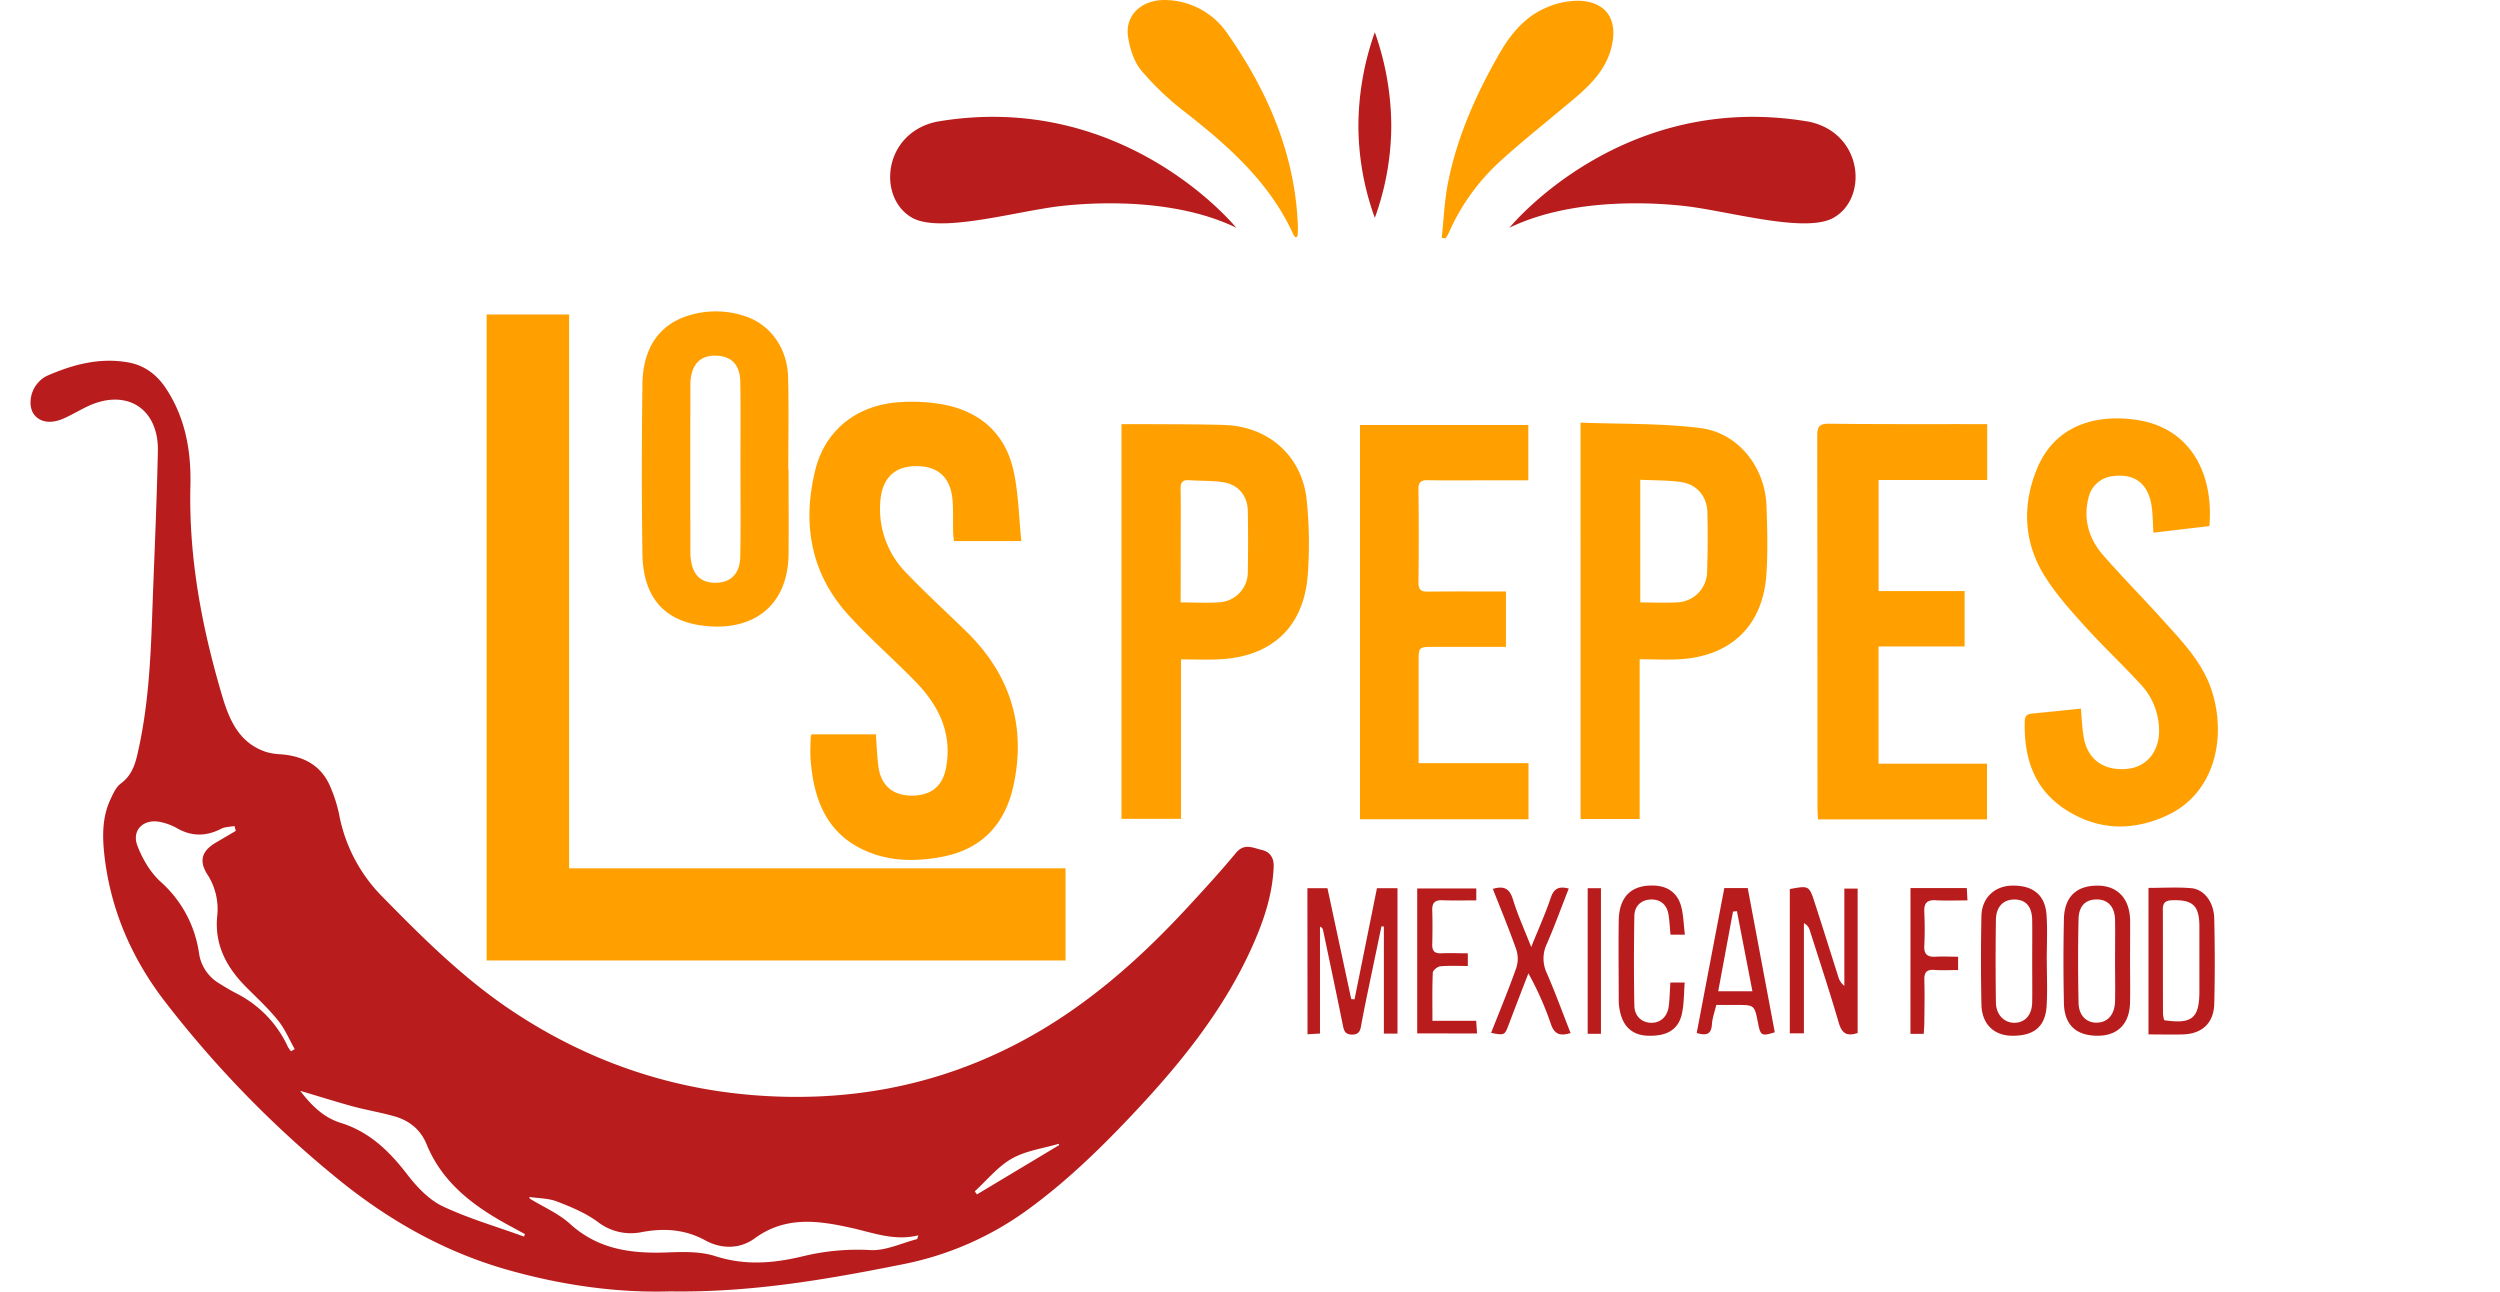 <svg xmlns="http://www.w3.org/2000/svg" fill="none" viewBox="0 0 737 381"><path fill="#B91C1C" d="M197.539 380.701c-15.766.477-32.144-1.852-48.245-6.451-18.901-5.412-35.525-15.004-50.6-27.429a315.871 315.871 0 0 1-50.348-51.928c-9.566-12.527-15.662-26.628-17.526-42.355-.646-5.638-.788-11.405 1.696-16.772.8-1.723 1.664-3.742 3.103-4.787 2.993-2.174 4.16-5.334 4.89-8.611 3.128-13.463 3.857-26.984 4.347-40.743.568-16.204 1.342-32.409 1.684-48.619.264-12.74-9.431-18.662-20.94-13.108-2.412 1.167-4.715 2.58-7.179 3.612-3.683 1.536-6.844.884-8.482-1.471-1.639-2.354-1.084-6.657 1.29-9.211a8.1 8.1 0 0 1 2.503-1.981c7.682-3.373 15.61-5.521 24.087-4.005 4.799.858 8.43 3.618 11.095 7.65 5.773 8.715 7.463 18.585 7.218 28.616-.529 21.287 3.367 41.858 9.386 62.126 2.135 7.18 5.057 13.831 12.96 16.456 1.419.399 2.88.626 4.354.678 6.715.535 11.979 3.283 14.636 9.779a42.12 42.12 0 0 1 2.503 7.934 46.56 46.56 0 0 0 12.882 24.397c11.966 12.224 24.1 24.255 38.434 33.75 21.636 14.334 45.419 22.681 71.313 24.661 27.267 2.09 53.25-2.657 77.595-15.411 19.185-10.056 35.208-24.106 49.806-39.897 4.884-5.283 9.754-10.592 14.347-16.127 2.464-2.98 4.993-1.497 7.592-.903 2.6.593 3.651 2.496 3.542 5.031-.374 8.515-3.135 16.443-6.599 24.062-8.747 19.236-22.042 35.253-36.46 50.412-9.121 9.586-18.662 18.707-29.396 26.519a93.008 93.008 0 0 1-36.859 16.127c-22.365 4.477-44.736 8.379-68.629 7.999Zm-41.537-27.848.239.542c3.98 2.438 8.444 4.341 11.837 7.431 8.386 7.612 18.204 8.792 28.803 8.386 4.67-.181 9.676-.297 13.998 1.103 8.702 2.8 17.075 2.135 25.661.071a68.329 68.329 0 0 1 20.048-1.864c4.516.251 9.16-2.045 13.74-3.226.11 0 .136-.367.4-1.122-6.979 1.735-13.224-.729-19.648-2.168-9.857-2.199-19.533-3.599-28.661 3.103-4.258 3.122-9.734 3.161-14.463.568-6.018-3.29-12.146-3.671-18.707-2.464a15.922 15.922 0 0 1-13.024-2.993c-3.554-2.626-7.831-4.406-11.998-6.006-2.516-.987-5.457-.929-8.225-1.361ZM69.511 244.945c-.129-.477-.252-.955-.38-1.425-1.29.238-2.736.193-3.871.774-4.477 2.315-8.773 2.361-13.179-.194a16.784 16.784 0 0 0-4.812-1.774c-4.91-1.045-8.534 2.38-6.76 6.999 1.477 3.871 3.799 7.844 6.824 10.599a34.749 34.749 0 0 1 11.334 21.061 12.366 12.366 0 0 0 5.851 8.857c1.722 1.084 3.477 2.142 5.29 3.071a33.125 33.125 0 0 1 15.088 15.746 8.1 8.1 0 0 0 .916 1.258l1.064-.645c-1.587-2.8-2.844-5.864-4.831-8.341-2.742-3.419-5.974-6.451-9.102-9.554-6-5.921-9.812-12.682-8.89-21.474a18.828 18.828 0 0 0-3.005-12.256c-2.439-3.929-1.503-6.787 2.464-9.173 2.006-1.181 4.006-2.348 5.999-3.529Zm84.975 119.603.252-.748c-1.219-.645-2.432-1.329-3.651-1.981-10.786-5.767-20.488-12.649-25.339-24.512-1.741-4.284-5.057-6.935-9.372-8.186-4-1.161-8.154-1.819-12.179-2.91-5.013-1.361-9.967-2.935-15.708-4.644 3.496 4.573 7.096 7.947 11.908 9.437 8.554 2.671 14.405 8.386 19.701 15.276 2.812 3.651 6.334 7.392 10.379 9.321 7.683 3.632 15.972 6.025 24.009 8.947Zm157.74-26.964-.097-.4c-4.638 1.381-9.676 2.026-13.804 4.354-4.129 2.329-7.367 6.38-10.967 9.676l.645.903 24.223-14.533Z"/><path fill="#FFA000" d="M143.462 92.715h24.313v163.267h146.341v27.164H143.462V92.714Z"/><path fill="#FFA000" d="M301.086 159.512h-19.869c-.09-.961-.225-1.871-.238-2.787-.065-3.006.064-6.025-.149-9.031-.483-6.921-4.276-10.392-11.005-10.282-6.354.097-9.934 3.87-10.321 10.676a26.727 26.727 0 0 0 7.696 20.823c5.709 5.973 11.837 11.546 17.739 17.326 12.837 12.566 17.63 27.661 13.857 45.259-2.465 11.488-9.373 18.881-21.114 21.106-7.482 1.413-15.049 1.4-22.171-1.638-11.772-5.025-15.61-15.153-16.539-26.925-.168-2.136-.046-4.297 0-6.451.043-.377.123-.748.238-1.11h18.991c.232 3.135.349 6.212.716 9.264.678 5.644 4.096 8.702 9.605 8.798 5.896.097 9.38-2.696 10.392-8.315 1.865-10.321-2.348-18.468-9.256-25.525-6.451-6.599-13.463-12.676-19.649-19.514-11.115-12.301-13.547-26.977-9.644-42.69 2.954-11.883 12.476-19.249 25.113-19.953 4.37-.287 8.759-.02 13.062.794 10.754 2.187 17.94 8.792 20.275 19.552 1.438 6.586 1.535 13.495 2.271 20.623Zm47.077 34.879v47.019h-17.546V125.026h6.225c8.057.071 16.127 0 24.171.265 13.108.451 22.945 9.282 24.21 22.261.752 7.374.847 14.8.283 22.191-1.251 15.185-10.637 23.829-25.899 24.615-3.722.2-7.431.033-11.444.033Zm-.11-16.804c4.11 0 7.961.251 11.767-.065a8.891 8.891 0 0 0 8.037-8.908c.099-6.021.099-12.029 0-18.024-.077-4.302-2.728-7.657-7.005-8.386-3.348-.561-6.819-.38-10.231-.645-1.987-.148-2.619.645-2.58 2.581.096 5.251.032 10.508.032 15.765l-.02 17.682Zm117.9-52.999c12.05.471 23.822.142 35.356 1.612 11.153 1.413 19.036 11.56 19.443 22.849.245 6.651.419 13.334 0 19.965-.929 15.359-10.38 24.513-25.803 25.345-3.735.2-7.483 0-11.573 0v47.09h-17.417l-.006-116.861Zm17.597 16.843v36.162c3.987 0 7.741.22 11.457-.058a9.144 9.144 0 0 0 8.25-8.837c.194-5.896.22-11.792.078-17.688-.123-4.696-3.103-8.212-7.741-8.896-3.897-.567-7.864-.471-12.044-.683Zm167.777 13.662-16.501 1.936c-.154-2.542-.167-4.967-.464-7.354-.864-6.999-4.954-10.231-11.611-9.296a8.214 8.214 0 0 0-7.096 6.522c-1.568 6.367.226 12.018 4.354 16.772 5.632 6.451 11.708 12.566 17.449 18.952 5.741 6.386 11.992 12.714 14.669 21.287 4.348 13.973.574 30.08-13.288 36.479-10.25 4.735-20.481 4.432-30.048-1.812-9.295-6.077-12.166-15.34-11.895-25.965.045-1.799.936-2.141 2.361-2.277 4.69-.451 9.38-.941 14.192-1.432.271 2.916.348 5.69.819 8.386 1.155 6.703 6.031 10.109 13.082 9.341 5.748-.645 9.463-5.515 9.134-11.973a20.03 20.03 0 0 0-5.334-12.837c-5.464-5.921-11.341-11.456-16.727-17.417-4.225-4.689-8.515-9.476-11.805-14.836-6.09-9.863-6.451-20.72-2.161-31.254 5.193-12.721 16.849-16.127 28.596-14.65 16.991 2.123 23.577 16.314 22.274 31.428Zm-65.558 86.459h-49.826c-.051-1.187-.148-2.315-.148-3.444 0-36.529-.024-73.057-.071-109.585 0-2.806.645-3.645 3.567-3.613 14.192.175 28.383.104 42.575.117h3.961v16.468h-32.009v32.751h25.352v16.339h-25.371v34.544h31.97v16.423Zm-141.813-67.178v16.327h-21.287c-4.458 0-4.458 0-4.458 4.516v29.757H450.6v16.54h-49.67V125.291h49.619v16.314h-12.534c-5.696 0-11.392.077-17.088-.045-2.103-.039-2.793.645-2.767 2.748.111 9.134.111 18.27 0 27.409 0 2.18.774 2.722 2.819 2.696 7.547-.103 15.056-.039 22.977-.039ZM232.475 138.44c0 8.276.059 16.546 0 24.816-.148 15.669-10.85 23.171-25.673 21.132-11.354-1.554-17.23-8.708-17.417-21.094-.239-16.649-.207-33.305 0-49.948.129-10.908 5.076-17.836 13.933-20.429a27.094 27.094 0 0 1 16.469.342c7.289 2.432 12.314 9.392 12.54 17.797.245 9.122.058 18.256.058 27.384h.09Zm-14.191 0c0-8.599.11-17.198-.045-25.803-.084-5.019-2.477-7.522-6.793-7.773-5.077-.297-7.908 2.696-7.921 8.657a9433.9 9433.9 0 0 0 0 49.335 14.81 14.81 0 0 0 .567 4.122c.884 2.999 2.961 4.612 6.128 4.799 4.839.29 7.883-2.335 7.999-7.547.207-8.567.071-17.166.078-25.764l-.013-.026Zm206.733-68.329c.606-5.54.8-11.166 1.935-16.604 2.735-13.579 8.386-26.093 15.256-38.027 3.329-5.748 7.631-10.78 13.927-13.36a23.306 23.306 0 0 1 9.573-1.89c7.741.375 11.128 5.368 9.515 12.999-1.439 6.838-5.986 11.482-11.037 15.765-7.277 6.16-14.798 12.063-21.855 18.475a62.363 62.363 0 0 0-15.276 21.288c-.276.529-.586 1.04-.929 1.528l-1.109-.174Zm-42.936-.097c-.213-.18-.522-.322-.645-.554-6.889-15.411-19.004-26.177-31.95-36.311a84.803 84.803 0 0 1-12.992-12.315c-2.187-2.625-3.413-6.45-3.941-9.96-1.02-6.67 4.425-11.34 11.824-10.837a22.522 22.522 0 0 1 17.417 9.766c11.953 17.134 20.113 35.808 20.829 57.115.011.861-.023 1.723-.103 2.58-.026.168-.239.284-.439.516Z"/><path fill="#B91C1C" d="M385.422 261.844h5.909c2.328 10.844 4.67 21.765 7.012 32.686l.974.078 6.605-32.757h6.058v42.852h-4.013v-31.55l-.716-.071c-1.342 6.425-2.683 12.854-4.025 19.287-.697 3.361-1.381 6.728-1.987 10.102-.277 1.535-.722 2.497-2.58 2.529-2.064 0-2.439-1.052-2.774-2.709-1.89-9.354-3.87-18.708-5.838-28.029a1.292 1.292 0 0 0-.916-1.077v31.505l-3.677.207-.032-43.053Zm162.21 42.691c-3.297 1.09-4.683 0-5.574-3.045-2.664-9.153-5.663-18.21-8.553-27.299a3.31 3.31 0 0 0-1.71-2.045v32.473h-4.16v-42.523c5.625-1.045 5.689-1.065 7.347 4.038 2.361 7.238 4.619 14.508 6.928 21.765a5.088 5.088 0 0 0 1.806 2.735V261.96h3.916v42.575Zm85.737-42.781c4.264 0 8.444-.27 12.572.078 3.871.322 6.716 4.135 6.819 8.966.187 8.386.213 16.772 0 25.119-.149 5.703-3.587 8.851-9.225 9.031-3.309.091-6.625 0-10.166 0v-43.194Zm4.644 39.002c8.212 1.219 10.36-.575 10.367-8.522V273.25c0-6.329-1.935-8.051-8.102-7.851-1.936.065-2.677.787-2.671 2.671.039 10.321 0 20.59.045 30.886.058.611.179 1.214.361 1.8Zm-34.614-17.469c0 4.399.213 8.812-.052 13.198-.361 6.18-3.754 8.947-10.256 8.85-5.342-.077-8.851-3.464-8.967-9.224a643.867 643.867 0 0 1 0-26.074c.123-5.367 3.871-8.85 9.031-8.954 6.18-.122 9.773 2.761 10.167 8.683.296 4.516.058 9.031.058 13.547l.019-.026Zm-4.309.264c0-4.07.051-8.147 0-12.217-.052-4.071-1.839-6.064-5.045-6.154-3.373-.104-5.599 2.057-5.65 5.96a850.152 850.152 0 0 0 0 24.429c.045 3.561 2.457 5.98 5.457 5.948 3.161-.039 5.16-2.284 5.238-6.071.058-3.967 0-7.934 0-11.895Zm28.847-.225c0 4.083.084 8.166 0 12.256-.161 6.257-3.618 9.734-9.508 9.76-6.347 0-9.844-3.141-9.986-9.573-.18-8.27-.18-16.546 0-24.829.142-6.605 3.742-9.934 10.102-9.85 5.806.077 9.334 3.922 9.418 10.321.02 3.954-.019 7.922-.026 11.915Zm-4.418.142c0-4.077.064-8.154 0-12.257-.071-3.812-2.019-5.986-5.219-6.051-3.335-.071-5.444 1.781-5.541 5.716-.194 8.263-.174 16.533 0 24.79.077 3.787 2.419 5.948 5.528 5.806 3.226-.117 5.161-2.51 5.238-6.451.078-3.942-.006-7.683-.006-11.553Zm-115.192-21.662h6.903l7.973 42.517c-3.871 1.206-4.2 1.032-4.942-2.748-1.038-5.316-1.038-5.316-6.379-5.316h-5.922c-.484 2.065-1.174 3.871-1.29 5.774-.2 2.954-1.684 3.322-4.477 2.49 2.683-14.147 5.38-28.274 8.134-42.717Zm3.722 6.806-1.161.122c-1.432 7.709-2.857 15.417-4.361 23.494h10.089c-1.561-8.064-3.064-15.837-4.567-23.616Zm-71.964-6.567c3.477-1.039 5.006.064 5.954 3.18 1.361 4.464 3.322 8.747 5.361 13.953 2.187-5.419 4.212-9.889 5.767-14.521.929-2.761 2.432-3.47 5.302-2.709-2.141 5.457-4.135 10.966-6.45 16.281a9.988 9.988 0 0 0-.039 8.599c2.509 5.774 4.67 11.708 7.031 17.714-3.012.935-4.773.432-5.805-2.651a91.5 91.5 0 0 0-6.638-14.947c-1.935 5.006-3.871 10.005-5.761 15.018-1.238 3.277-1.213 3.29-5.231 2.535 2.522-6.419 5.16-12.74 7.424-19.178a8.722 8.722 0 0 0 0-5.399c-2.102-5.954-4.515-11.786-6.915-17.875Zm56.618 13.488h-4.244c-.181-1.935-.271-3.87-.549-5.722-.445-3.057-2.328-4.689-5.16-4.638-2.832.052-4.89 1.826-4.941 4.864-.149 8.799-.168 17.604 0 26.409.051 3.226 2.283 5.109 5.16 5.071 2.651-.039 4.612-1.89 4.987-4.935.27-2.219.309-4.464.464-6.922h4.238c-.264 3.174-.181 6.309-.851 9.27-1.058 4.664-4.438 6.599-10.089 6.399-4.309-.148-7.096-2.509-8.077-6.883a14.835 14.835 0 0 1-.438-3.18c0-7.947-.116-15.895 0-23.868.116-7.154 3.806-10.643 10.585-10.321 3.871.174 6.722 2.161 7.799 6.051.71 2.612.742 5.412 1.116 8.405Zm-78.911 29.112v-42.729h17.417v3.515c-3.4 0-6.709.097-10.005-.039-2.271-.09-3.051.833-2.98 3.026.109 3.328.084 6.663 0 9.992-.045 1.935.709 2.709 2.67 2.625 2.581-.116 5.116 0 7.819 0v3.742c-2.794 0-5.471-.148-8.109.09-.826.078-2.187 1.194-2.219 1.877-.2 4.593-.103 9.206-.103 14.192h12.901c.09 1.38.161 2.4.252 3.735l-17.643-.026Zm145.419-42.839h16.604c.058 1.122.109 2.142.187 3.632-3.264 0-6.348.129-9.412-.039-2.58-.142-3.412.929-3.309 3.393.142 3.322.181 6.657 0 9.973-.148 2.619.961 3.419 3.38 3.277 2.123-.129 4.258 0 6.58 0v3.928c-2.348 0-4.703.136-7.031-.038-2.329-.174-2.974.806-2.916 2.974.116 4.076.045 8.153 0 12.256 0 1.148-.103 2.303-.174 3.619h-3.922l.013-42.975Zm-95.161.032h3.909v42.93h-3.909v-42.93ZM410.148 37.025A83.498 83.498 0 0 0 405.297 9.5a83.574 83.574 0 0 0-4.844 27.525 80.413 80.413 0 0 0 4.844 27.203 80.292 80.292 0 0 0 4.851-27.203Zm-45.716 30.1s-33.067-40.795-88.375-31.228c-15.875 3.451-17.417 22.603-7.096 28.331 7.741 4.31 27.738-1.128 40.904-3.102.02 0 31.512-5.142 54.567 5.999Zm80.569 0s33.066-40.795 88.375-31.228c15.901 3.425 17.417 22.577 7.096 28.331-7.741 4.31-27.738-1.128-40.898-3.102-.013 0-31.505-5.142-54.573 5.999Z"/></svg>